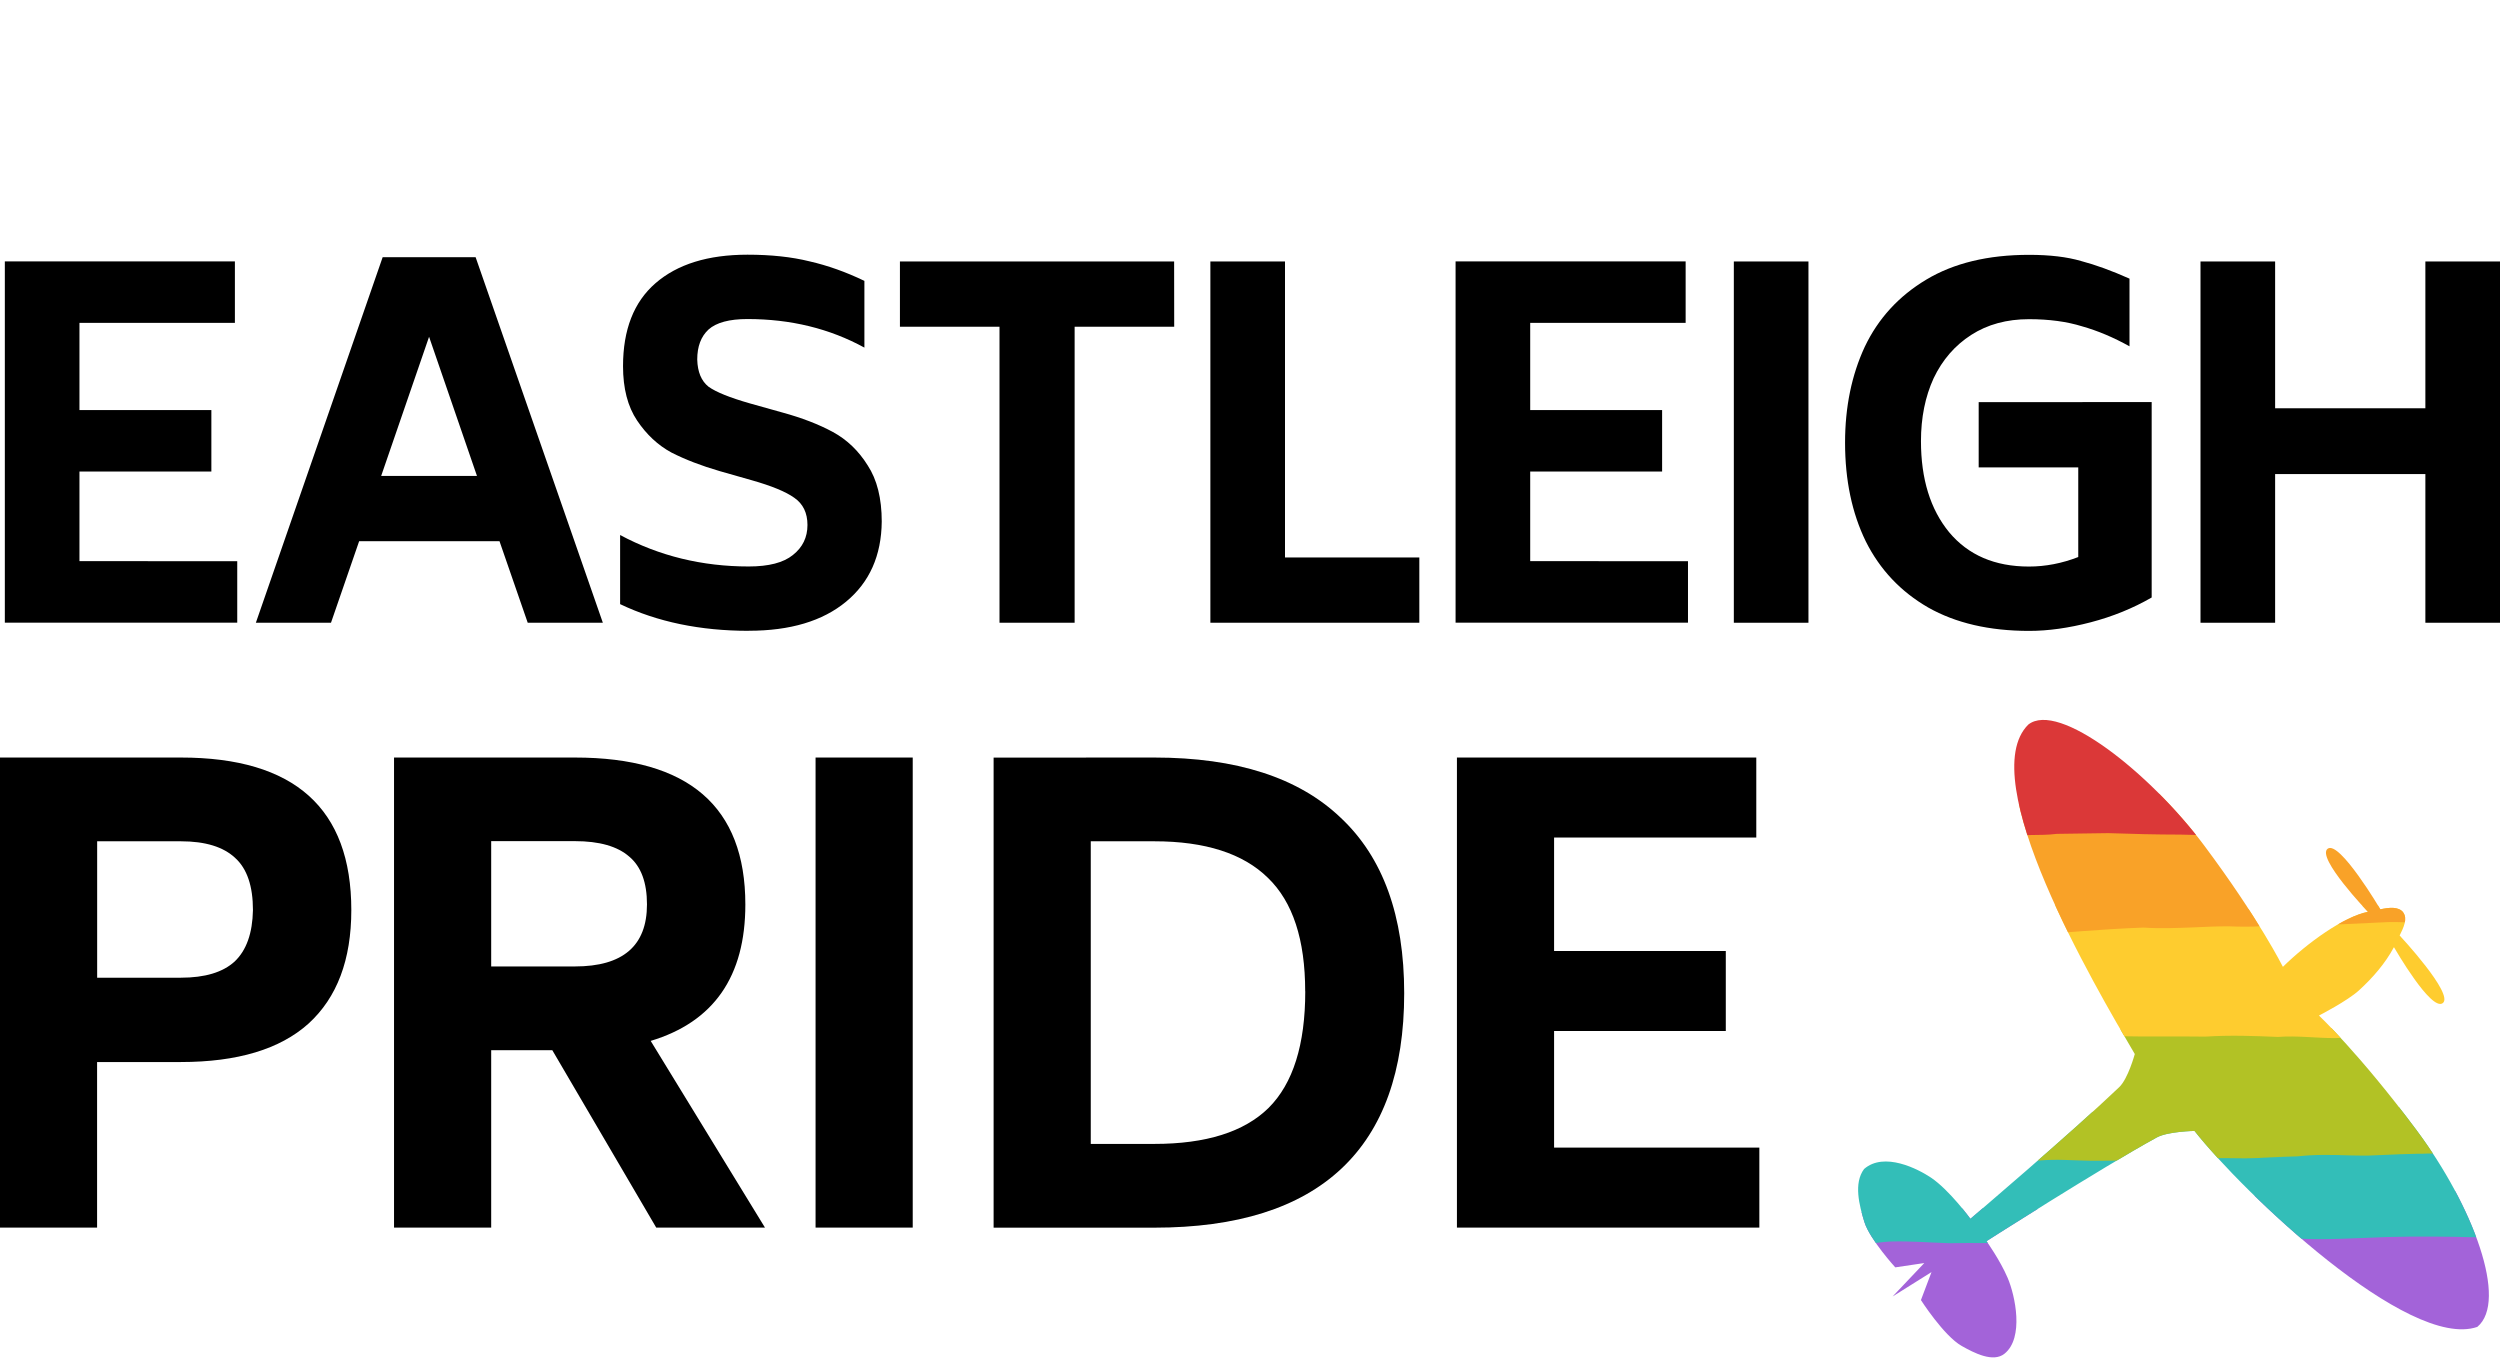 <?xml version="1.0" encoding="UTF-8" standalone="no"?>
<!-- Created with Inkscape (http://www.inkscape.org/) -->

<svg
   width="132.944"
   height="72.476"
   viewBox="0 0 35.175 19.176"
   version="1.1"
   id="svg6783"
   inkscape:version="1.1.2 (0a00cf5339, 2022-02-04)"
   sodipodi:docname="ep_logo.svg"
   xmlns:inkscape="http://www.inkscape.org/namespaces/inkscape"
   xmlns:sodipodi="http://sodipodi.sourceforge.net/DTD/sodipodi-0.dtd"
   xmlns="http://www.w3.org/2000/svg"
   xmlns:svg="http://www.w3.org/2000/svg"
   xmlns:rdf="http://www.w3.org/1999/02/22-rdf-syntax-ns#"
   xmlns:cc="http://creativecommons.org/ns#"
   xmlns:dc="http://purl.org/dc/elements/1.1/">
  <title
     id="title7384">Eastleigh Pride 2021 Colour Logo</title>
  <defs
     id="defs6777">
    <clipPath
       clipPathUnits="userSpaceOnUse"
       id="clipPath6581">
      <path
         inkscape:connector-curvature="0"
         style="fill:none;stroke:#000000;stroke-width:0.022px;stroke-linecap:butt;stroke-linejoin:miter;stroke-opacity:1"
         d="m 142.455,248.661 c -0.029,-0.059 -0.086,-0.047 -0.137,-0.03 0,0 -0.244,-0.659 -0.314,-0.576 -0.07,0.083 0.24,0.6 0.24,0.6 -0.143,0.045 -0.36,0.293 -0.507,0.523 0,0 -0.143,-0.457 -0.469,-1.153 -0.326,-0.696 -0.869,-1.377 -1.049,-1.15 -0.326,0.516 0.39,2.47 0.635,3.132 0,0 -0.04,0.235 -0.093,0.315 -0.288,0.439 -0.887,1.251 -0.887,1.251 0,0 -0.125,-0.273 -0.235,-0.391 -0.077,-0.082 -0.279,-0.249 -0.399,-0.082 -0.063,0.135 -0.029,0.344 0.002,0.505 0.033,0.166 0.184,0.43 0.184,0.43 l 0.173,-0.041 -0.189,0.318 0.232,-0.232 -0.063,0.266 c 0,0 0.137,0.341 0.243,0.436 0.075,0.068 0.188,0.16 0.255,0.074 0.118,-0.15 0.064,-0.554 0.019,-0.721 -0.045,-0.168 -0.126,-0.349 -0.126,-0.349 0,0 0.679,-0.692 1.015,-0.986 0.067,-0.058 0.225,-0.062 0.225,-0.062 0.285,0.578 1.275,2.089 1.686,1.863 0.185,-0.245 -0.024,-1.147 -0.363,-1.872 -0.339,-0.725 -0.581,-1.088 -0.581,-1.088 0,0 0.17,-0.139 0.239,-0.24 0.081,-0.118 0.156,-0.255 0.208,-0.41 0.006,0.016 0.222,0.614 0.291,0.532 0.07,-0.083 -0.255,-0.64 -0.257,-0.643 0.023,-0.074 0.049,-0.16 0.021,-0.219 z"
         id="path6583" />
    </clipPath>
  </defs>
  <sodipodi:namedview
     id="base"
     pagecolor="#ffffff"
     bordercolor="#666666"
     borderopacity="1.0"
     inkscape:pageopacity="0.0"
     inkscape:pageshadow="2"
     inkscape:zoom="2.8284271"
     inkscape:cx="83.4386"
     inkscape:cy="102.00015"
     inkscape:document-units="mm"
     inkscape:current-layer="layer1"
     showgrid="false"
     fit-margin-top="0"
     fit-margin-left="0"
     fit-margin-right="0"
     fit-margin-bottom="0"
     inkscape:window-width="2490"
     inkscape:window-height="1376"
     inkscape:window-x="70"
     inkscape:window-y="27"
     inkscape:window-maximized="1"
     inkscape:pagecheckerboard="1"
     showguides="true"
     inkscape:guide-bbox="true"
     units="px"
     height="65.476px">
    <sodipodi:guide
       position="32.44,1.874"
       orientation="0,-1"
       id="guide849" />
    <sodipodi:guide
       position="32.373,-0.03"
       orientation="0,-1"
       id="guide851" />
  </sodipodi:namedview>
  <g
     inkscape:label="Layer 1"
     inkscape:groupmode="layer"
     id="layer1"
     transform="translate(-54.228,-91.961)">
    <g
       id="g874"
       transform="matrix(1,0,0,1.015,0,-1.453)">
      <path
         inkscape:connector-curvature="0"
         id="path6513"
         style="font-style:normal;font-variant:normal;font-weight:800;font-stretch:normal;font-size:6.606px;line-height:1;font-family:Biryani;-inkscape-font-specification:'Biryani Ultra-Bold';letter-spacing:-0.33px;word-spacing:0px;fill:#000000;fill-opacity:1;stroke:none;stroke-width:0.165"
         d="m 57.566,99.813 v 0.852 h -3.27 v -5.008 h 3.237 v 0.852 h -2.187 v 1.209 h 1.856 v 0.852 h -1.856 v 1.242 z" />
      <path
         inkscape:connector-curvature="0"
         id="path6515"
         style="font-style:normal;font-variant:normal;font-weight:800;font-stretch:normal;font-size:6.606px;line-height:1;font-family:Biryani;-inkscape-font-specification:'Biryani Ultra-Bold';letter-spacing:-0.33px;word-spacing:0px;fill:#000000;fill-opacity:1;stroke:none;stroke-width:0.165"
         d="m 61.256,99.536 h -1.975 l -0.396,1.13 h -1.057 l 1.784,-5.067 h 1.308 l 1.79,5.067 h -1.057 z m -0.317,-0.905 -0.674,-1.929 -0.674,1.929 z" />
      <path
         inkscape:connector-curvature="0"
         id="path6517"
         style="font-style:normal;font-variant:normal;font-weight:800;font-stretch:normal;font-size:6.606px;line-height:1;font-family:Biryani;-inkscape-font-specification:'Biryani Ultra-Bold';letter-spacing:-0.33px;word-spacing:0px;fill:#000000;fill-opacity:1;stroke:none;stroke-width:0.165"
         d="m 64.763,100.778 q -1.024,0 -1.81,-0.37 v -0.958 q 0.826,0.436 1.81,0.436 0.423,0 0.621,-0.159 0.205,-0.159 0.205,-0.416 0,-0.251 -0.185,-0.377 -0.178,-0.126 -0.601,-0.244 l -0.449,-0.126 q -0.39,-0.112 -0.68,-0.258 -0.284,-0.152 -0.482,-0.443 -0.198,-0.291 -0.198,-0.753 0,-0.76 0.456,-1.15 0.462,-0.396 1.295,-0.396 0.495,0 0.872,0.092 0.383,0.086 0.773,0.271 v 0.925 q -0.733,-0.396 -1.645,-0.396 -0.383,0 -0.548,0.145 -0.159,0.145 -0.159,0.416 0.007,0.258 0.159,0.377 0.159,0.112 0.581,0.231 l 0.456,0.126 q 0.416,0.112 0.713,0.271 0.297,0.159 0.489,0.462 0.198,0.297 0.198,0.78 -0.007,0.707 -0.502,1.11 -0.495,0.403 -1.368,0.403 z" />
      <path
         inkscape:connector-curvature="0"
         id="path6519"
         style="font-style:normal;font-variant:normal;font-weight:800;font-stretch:normal;font-size:6.606px;line-height:1;font-family:Biryani;-inkscape-font-specification:'Biryani Ultra-Bold';letter-spacing:-0.33px;word-spacing:0px;fill:#000000;fill-opacity:1;stroke:none;stroke-width:0.165"
         d="m 70.749,96.563 h -1.401 v 4.103 h -1.057 v -4.103 h -1.401 v -0.905 h 3.858 z" />
      <path
         inkscape:connector-curvature="0"
         id="path6521"
         style="font-style:normal;font-variant:normal;font-weight:800;font-stretch:normal;font-size:6.606px;line-height:1;font-family:Biryani;-inkscape-font-specification:'Biryani Ultra-Bold';letter-spacing:-0.33px;word-spacing:0px;fill:#000000;fill-opacity:1;stroke:none;stroke-width:0.165"
         d="m 74.198,99.761 v 0.905 H 71.258 v -5.008 h 1.05 v 4.103 z" />
      <path
         inkscape:connector-curvature="0"
         id="path6523"
         style="font-style:normal;font-variant:normal;font-weight:800;font-stretch:normal;font-size:6.606px;line-height:1;font-family:Biryani;-inkscape-font-specification:'Biryani Ultra-Bold';letter-spacing:-0.33px;word-spacing:0px;fill:#000000;fill-opacity:1;stroke:none;stroke-width:0.165"
         d="m 77.978,99.813 v 0.852 h -3.27 v -5.008 h 3.237 v 0.852 h -2.187 v 1.209 h 1.856 v 0.852 h -1.856 v 1.242 z" />
      <path
         inkscape:connector-curvature="0"
         id="path6525"
         style="font-style:normal;font-variant:normal;font-weight:800;font-stretch:normal;font-size:6.606px;line-height:1;font-family:Biryani;-inkscape-font-specification:'Biryani Ultra-Bold';letter-spacing:-0.33px;word-spacing:0px;fill:#000000;fill-opacity:1;stroke:none;stroke-width:0.165"
         d="m 78.623,95.658 h 1.05 v 5.008 h -1.05 z" />
      <path
         inkscape:connector-curvature="0"
         id="path6527"
         style="font-style:normal;font-variant:normal;font-weight:800;font-stretch:normal;font-size:6.606px;line-height:1;font-family:Biryani;-inkscape-font-specification:'Biryani Ultra-Bold';letter-spacing:-0.33px;word-spacing:0px;fill:#000000;fill-opacity:1;stroke:none;stroke-width:0.165"
         d="m 84.502,97.607 v 2.709 q -0.396,0.225 -0.859,0.344 -0.462,0.119 -0.865,0.119 -0.839,0 -1.42,-0.324 -0.581,-0.33 -0.879,-0.918 -0.291,-0.588 -0.291,-1.368 0,-0.74 0.277,-1.328 0.284,-0.588 0.865,-0.931 0.581,-0.344 1.447,-0.344 0.436,0 0.733,0.086 0.304,0.079 0.68,0.244 v 0.938 q -0.337,-0.185 -0.667,-0.277 -0.324,-0.099 -0.747,-0.099 -0.469,0 -0.813,0.218 -0.344,0.218 -0.529,0.601 -0.178,0.383 -0.178,0.872 0,0.786 0.396,1.262 0.403,0.476 1.123,0.476 0.35,0 0.694,-0.132 v -1.242 h -1.401 v -0.905 z" />
      <path
         inkscape:connector-curvature="0"
         id="path6529"
         style="font-style:normal;font-variant:normal;font-weight:800;font-stretch:normal;font-size:6.606px;line-height:1;font-family:Biryani;-inkscape-font-specification:'Biryani Ultra-Bold';letter-spacing:-0.33px;word-spacing:0px;fill:#000000;fill-opacity:1;stroke:none;stroke-width:0.165"
         d="m 89.403,95.658 v 5.008 h -1.05 v -2.061 h -2.114 v 2.061 h -1.05 v -5.008 h 1.05 v 2.035 h 2.114 v -2.035 z" />
    </g>
    <g
       id="text6409"
       style="font-style:normal;font-variant:normal;font-weight:800;font-stretch:normal;font-size:8.596px;line-height:1;font-family:Biryani;-inkscape-font-specification:'Biryani Ultra-Bold';letter-spacing:-0.366px;word-spacing:0px;fill:#000000;fill-opacity:1;stroke:none;stroke-width:0.183"
       aria-label="PRIDE"
       transform="matrix(1,0,0,1.015,43.136,-178.569)">
      <path
         inkscape:connector-curvature="0"
         id="path6502"
         style="font-style:normal;font-variant:normal;font-weight:800;font-stretch:normal;font-size:8.596px;line-height:1;font-family:Biryani;-inkscape-font-specification:'Biryani Ultra-Bold';letter-spacing:-0.366px;stroke-width:0.183"
         d="m 13.637,277.033 q 2.398,0 2.398,2.115 0,1.032 -0.602,1.573 -0.602,0.533 -1.797,0.533 h -1.178 v 2.295 h -1.367 v -6.516 z m 1.014,2.115 q 0,-0.499 -0.249,-0.722 -0.249,-0.232 -0.765,-0.232 h -1.178 v 1.891 h 1.178 q 0.507,0 0.756,-0.224 0.249,-0.232 0.258,-0.714 z" />
      <path
         inkscape:connector-curvature="0"
         id="path6504"
         style="font-style:normal;font-variant:normal;font-weight:800;font-stretch:normal;font-size:8.596px;line-height:1;font-family:Biryani;-inkscape-font-specification:'Biryani Ultra-Bold';letter-spacing:-0.366px;stroke-width:0.183"
         d="m 18.863,281.09 h -0.86 v 2.459 h -1.367 v -6.516 h 2.545 q 2.398,0 2.398,2.037 0,1.496 -1.332,1.891 l 1.608,2.588 h -1.53 z m -0.86,-1.161 h 1.178 q 1.014,0 1.014,-0.86 0,-0.456 -0.249,-0.662 -0.249,-0.215 -0.765,-0.215 h -1.178 z" />
      <path
         inkscape:connector-curvature="0"
         id="path6506"
         style="font-style:normal;font-variant:normal;font-weight:800;font-stretch:normal;font-size:8.596px;line-height:1;font-family:Biryani;-inkscape-font-specification:'Biryani Ultra-Bold';letter-spacing:-0.366px;stroke-width:0.183"
         d="m 22.567,277.033 h 1.367 v 6.516 h -1.367 z" />
      <path
         inkscape:connector-curvature="0"
         id="path6508"
         style="font-style:normal;font-variant:normal;font-weight:800;font-stretch:normal;font-size:8.596px;line-height:1;font-family:Biryani;-inkscape-font-specification:'Biryani Ultra-Bold';letter-spacing:-0.366px;stroke-width:0.183"
         d="m 27.333,277.033 q 1.736,0 2.622,0.834 0.894,0.825 0.894,2.433 0,1.616 -0.885,2.433 -0.885,0.817 -2.631,0.817 h -2.261 v -6.516 z m 2.123,3.241 q 0,-1.075 -0.524,-1.573 -0.524,-0.507 -1.599,-0.507 h -0.894 v 4.195 h 0.894 q 1.092,0 1.608,-0.499 0.516,-0.507 0.516,-1.616 z" />
      <path
         inkscape:connector-curvature="0"
         id="path6510"
         style="font-style:normal;font-variant:normal;font-weight:800;font-stretch:normal;font-size:8.596px;line-height:1;font-family:Biryani;-inkscape-font-specification:'Biryani Ultra-Bold';letter-spacing:-0.366px;stroke-width:0.183"
         d="m 35.846,282.44 v 1.109 h -4.255 v -6.516 h 4.212 v 1.109 h -2.845 v 1.573 h 2.416 v 1.109 h -2.416 v 1.616 z" />
    </g>
    <g
       id="g6423"
       transform="matrix(2.36,0,0,1.48,-248.151,-263.219)"
       clip-path="url(#clipPath6581)">
      <path
         inkscape:connector-curvature="0"
         d="m 137.35,251.775 c 0.154,-0.082 0.32,-0.037 0.488,-0.039 0.132,-0.017 0.26,-0.051 0.389,-0.076 0.065,-0.012 0.13,-0.022 0.196,-0.034 0.546,-0.099 -0.169,0.026 0.4,-0.073 0.426,-0.058 0.856,-0.085 1.284,-0.077 0.164,0.002 0.328,0.01 0.493,-0.003 0.069,-0.005 0.143,-0.016 0.211,-0.025 0.223,-0.041 0.446,-0.083 0.674,-0.095 0.053,-0.002 0.106,-0.002 0.159,-0.003 0.22,-0.004 0.436,0.021 0.656,0.008 0.181,-0.025 0.361,-0.043 0.543,-0.051 0.055,-0.002 0.11,-0.007 0.164,-0.007 0.061,-4e-4 0.121,0.004 0.181,0.005 0.191,0.011 0.382,0.026 0.568,0.059 0.057,0.01 0.138,0.03 0.197,0.044 0.021,0.001 0.043,5.1e-4 0.064,0.003 0.015,0.002 0.028,0.007 0.043,0.009 0.064,0.007 0.136,0.003 0.195,0.023 -0.024,0.011 -0.034,0.012 0.023,0.009 0.158,-0.007 0.034,-0.014 0.236,-0.009 0.028,5e-4 0.056,0.005 0.084,0.007 0.004,1.1e-4 -0.007,-2.2e-4 -0.01,7e-5 -0.011,4.6e-4 -0.022,0.001 -0.034,0.002 0.111,-0.007 0.166,1.152 0.055,1.16 v 0 c -0.035,0.002 -0.071,0.002 -0.106,0.004 -0.217,-0.01 -0.091,-0.002 -0.07,-0.004 4.6e-4,-4e-5 0.156,-0.019 0.032,0.006 -0.04,0.008 -0.08,0.014 -0.12,0.021 -0.099,0.015 -0.195,0.023 -0.295,0.024 -0.027,1.2e-4 -0.054,-0.003 -0.081,-0.003 -0.186,-0.002 -0.053,0.009 -0.231,-0.011 -0.197,-5.1e-4 -0.394,0.005 -0.591,0.002 -0.259,-0.002 -0.518,-0.005 -0.775,-0.018 -0.216,0.005 -0.431,0.01 -0.647,0.023 -0.062,0.005 -0.124,0.007 -0.186,0.013 -0.044,0.004 -0.087,0.011 -0.131,0.014 -0.036,0.002 -0.071,-1.9e-4 -0.107,0.002 -0.045,0.003 -0.09,0.009 -0.135,0.013 -0.035,0.002 -0.069,0.004 -0.104,0.005 -0.248,0.032 -0.492,0.083 -0.732,0.144 -0.199,0.045 -0.4,0.084 -0.605,0.109 -0.23,0.028 -0.462,0.036 -0.693,0.052 -0.081,0.002 -0.161,0.006 -0.242,0.006 -0.174,5.1e-4 -0.344,-0.018 -0.517,-0.019 -0.046,-3.8e-4 -0.092,0.002 -0.138,0.004 -0.042,0.002 -0.084,0.003 -0.127,0.005 -0.199,0.024 -0.407,0.058 -0.606,0.033 -0.12,-0.015 -0.174,-0.038 -0.279,-0.073 -0.112,-0.007 0.113,-1.194 0.225,-1.186 z"
         id="path6411"
         style="fill:#a363d9;fill-opacity:1;stroke:none;stroke-width:0.518;stroke-linecap:butt;stroke-linejoin:bevel;stroke-miterlimit:4;stroke-dasharray:none;stroke-dashoffset:0;stroke-opacity:1" />
      <path
         sodipodi:nodetypes="cccccccccccccccccccccccccccccccccccccccccccccccccccccccccccccccccccccccccccccccccccccccc"
         inkscape:connector-curvature="0"
         d="m 137.32,250.695 c 0.011,-0.01 0.017,-0.024 0.032,-0.03 0.031,-0.011 0.066,-0.012 0.099,-0.018 0.027,-0.005 0.053,-0.013 0.081,-0.016 0.107,-0.013 0.213,-0.007 0.318,0.004 0.131,0.015 0.05,0.009 0.209,0.01 0.088,2.9e-4 0.117,0.004 0.2,-0.003 0.057,-0.004 0.113,-0.011 0.169,-0.015 0.175,-0.02 0.35,-0.027 0.526,-0.029 0.123,-0.002 0.247,-0.019 0.37,-0.023 0.042,-0.002 0.158,0.006 0.19,0.008 0.082,0.013 0.167,0.006 0.248,0.023 0.003,0.001 -0.017,0.002 -0.013,0.002 0.069,-0.005 0.031,-0.004 0.082,-0.004 -0.011,-0.002 -0.019,-0.002 0.015,-0.012 0.01,-0.003 0.022,-0.004 0.032,-0.005 0.1,-0.018 0.196,-0.026 0.298,-0.033 0.069,-2.1e-4 0.139,-0.003 0.208,0.005 0.016,0.002 0.03,0.007 0.046,0.009 0.035,0.004 0.088,0.007 0.121,-0.004 0.02,-0.002 0.04,-0.004 0.059,-0.007 0.094,-0.016 0.185,-0.037 0.281,-0.044 0.079,-0.006 0.157,-0.006 0.236,-0.011 0.146,-0.012 0.287,0.013 0.43,0.023 0.237,0.017 -0.04,-0.009 0.103,0.005 0.165,-4.3e-4 0.329,-0.009 0.494,-0.013 0.168,-0.012 0.333,0.002 0.501,-0.004 0.108,-1.8e-4 0.216,0.011 0.322,0.024 0.07,0.009 0.037,-5e-4 0.078,0.014 0.042,0.011 0.107,-0.005 0.179,-0.02 0.028,-0.006 0.055,-0.015 0.084,-0.019 0.048,-0.006 0.097,-0.006 0.146,-0.01 0.295,-0.027 0.518,0.033 0.765,0.131 0.001,0.015 -0.112,0.009 -0.095,0.008 0.015,-0.001 0.03,-5.1e-4 0.045,-1.6e-4 0.004,3.9e-4 0.013,-0.002 0.013,0.002 -4.6e-4,0.004 -0.009,0.002 -0.014,0.004 -0.014,10e-4 -0.05,0.012 -0.042,0.004 0.011,-0.011 0.034,-0.009 0.051,-0.012 0.157,-0.031 0.254,-0.035 0.41,-0.028 0.041,0.005 0.154,0.013 0.201,0.032 0.007,0.002 -0.022,-0.003 -0.024,0.002 -0.002,0.005 0.014,0.004 0.021,0.005 0.11,0.004 -0.048,1.168 -0.158,1.164 v 0 c -0.024,-5.1e-4 -0.234,-0.01 -0.137,-0.006 -0.019,-0.009 0.058,0.026 -0.043,-0.002 -0.008,-0.002 0.007,-0.017 -0.001,-0.018 -0.05,-0.01 -0.112,0.036 -0.156,0.017 -0.067,0.007 -0.093,0.011 -0.156,0.011 -0.125,0.001 -0.25,-0.012 -0.374,-0.018 -0.015,0.002 -0.029,0.009 -0.045,0.011 -0.016,0.002 -0.115,0.002 -0.126,7e-5 -0.017,-0.002 -0.033,-0.009 -0.049,-0.013 -0.036,-0.004 -0.072,-0.008 -0.109,-0.011 -0.144,-0.026 0.018,0.002 -0.177,-0.026 -0.026,-0.004 -0.052,-0.008 -0.077,-0.013 -0.011,-0.002 -0.02,-0.008 -0.031,-0.008 -0.058,-0.001 -0.116,0.009 -0.174,0.007 -0.027,10e-4 -0.054,0.003 -0.082,0.004 -0.043,2.9e-4 -0.085,-0.002 -0.127,-0.004 -0.183,-0.005 -0.378,-0.004 -0.545,0.01 -0.097,0.006 -0.196,0.013 -0.293,0.012 -0.067,-5e-4 -0.133,-0.011 -0.201,-0.005 -0.256,0.02 -0.002,0.004 -0.227,0.01 -0.092,0.002 -0.185,0.013 -0.276,0.011 -0.023,-4.6e-4 -0.045,-0.004 -0.068,-0.006 -0.087,-0.002 -0.175,-0.001 -0.262,-0.005 -0.011,-5e-4 -0.159,-0.008 -0.17,-0.009 -0.025,-3.8e-4 -0.049,0.001 -0.074,0.002 -0.075,0.002 -0.157,-0.001 -0.232,0.005 -0.024,0.002 -0.048,0.007 -0.071,0.009 -0.049,0.005 -0.046,0.004 -0.08,0.002 -0.057,0.001 -0.113,0.005 -0.17,0.011 -0.038,0.004 -0.075,0.01 -0.113,0.012 -0.041,0.002 -0.081,-5e-4 -0.122,-3.9e-4 -0.041,3e-4 -0.082,0.002 -0.123,0.002 -0.151,-0.008 -0.212,-0.021 -0.351,-0.016 -0.043,0.004 -0.085,0.014 -0.127,0.022 -0.02,0.004 -0.039,0.008 -0.058,0.013 -0.249,0.064 -0.506,0.092 -0.764,0.077 -0.136,-0.006 -0.093,-0.002 -0.227,-0.014 -0.09,-0.008 -0.15,-0.016 -0.238,0.015 -0.041,0.008 -0.082,0.017 -0.123,0.023 -0.147,0.022 -0.302,0.025 -0.448,0.009 -0.079,-0.009 -0.185,-0.039 -0.257,-0.058 -0.112,-0.004 0.053,-1.182 0.165,-1.178 z"
         id="path6413"
         style="fill:#33beb8;fill-opacity:1;stroke:none;stroke-width:0.518;stroke-linecap:butt;stroke-linejoin:bevel;stroke-miterlimit:4;stroke-dasharray:none;stroke-dashoffset:0;stroke-opacity:1" />
      <path
         sodipodi:nodetypes="ccccccccccccccccccccccccccccccccccccccccccccccccccccccccccccccccccccccccccccccccccccccccccccccccccc"
         inkscape:connector-curvature="0"
         d="m 137.233,249.654 c 0.034,-0.008 0.068,-0.019 0.103,-0.025 0.086,-0.016 0.123,-0.011 0.213,-0.01 0.13,0.002 0.257,0.011 0.386,0.018 0.103,0.002 0.205,0.016 0.305,0.03 0.029,0.004 0.057,0.01 0.086,0.013 0.073,0.007 0.115,0.005 0.186,0.003 0.234,-0.002 0.466,0.013 0.699,0.007 0.083,0.005 0.167,2.1e-4 0.25,0.005 0.081,0.005 0.159,0.017 0.238,0.025 0.194,0.022 0.061,0.002 0.243,0.032 0.07,0.008 0.136,0.029 0.207,0.034 0.05,0.004 0.103,0.001 0.153,-0.001 0.151,-0.011 0.302,-0.004 0.454,-0.013 0.029,-5.1e-4 0.058,-0.002 0.086,-0.002 0.047,0.002 0.093,0.008 0.139,0.011 0.086,0.004 0.171,0.004 0.255,0.017 0.227,0.015 -0.198,-0.008 0.145,0.002 0.062,0.002 0.046,0.012 0.084,0.002 1.4e-4,-0.003 -0.002,-0.006 4.7e-4,-0.009 0.004,-0.004 0.009,-0.007 0.015,-0.008 0.038,-0.009 0.077,-0.017 0.116,-0.022 0.1,-0.014 0.201,-0.01 0.3,-0.005 0.034,10e-4 0.163,0.005 0.195,0.008 0.058,0.005 0.091,0.015 0.153,0.005 0.003,-0.007 -0.015,0.002 -0.011,0.002 0.071,-0.009 0.144,-0.024 0.215,-0.031 0.058,-0.005 0.116,-0.005 0.174,-0.008 0.079,0.002 0.158,-0.009 0.236,-0.02 0.063,-0.007 0.202,-0.04 0.264,-0.023 4.7e-4,5e-4 0.002,0.002 0.002,0.002 0.335,-0.037 0.184,-0.041 0.43,-0.025 0.025,0.002 0.049,0.004 0.073,0.005 0.003,2.7e-4 0.011,1.5e-4 0.008,-1.7e-4 -0.026,-0.005 -0.053,-0.009 -0.079,-0.013 0.037,-0.012 -0.088,0.005 -0.068,-0.004 0.036,-0.015 0.082,-0.007 0.119,-0.01 0.035,-0.002 0.069,-0.007 0.103,-0.01 0.122,-0.024 0.248,-0.033 0.371,-0.025 0.112,0.007 0.023,0.013 0.134,0.011 -0.024,0.007 0.056,-0.003 0.052,0.01 -0.002,0.005 -0.021,0.005 -0.018,0.009 0.005,0.007 0.05,-0.006 0.019,0.01 0.093,-0.012 0.132,-0.018 0.234,-0.025 0.031,-0.002 0.063,-0.006 0.092,-4.4e-4 0.003,5e-4 -0.006,0.002 -0.01,0.002 -0.011,0.002 -0.021,0.002 -0.032,0.004 0.11,-0.014 0.287,1.129 0.178,1.143 v 0 c -0.033,0.004 -0.065,0.008 -0.098,0.011 -0.03,0.002 -0.245,0.017 -0.054,-0.015 0.011,-0.002 0.022,-0.003 0.033,-0.005 -0.163,0.04 -0.334,0.073 -0.504,0.068 -0.13,-0.018 -0.002,-0.002 -0.178,-0.013 -0.018,-0.001 -0.037,-0.002 -0.054,-0.006 -0.005,-0.002 -0.015,-0.009 -0.01,-0.011 0.031,-0.012 0.068,-0.014 0.099,-0.025 0.009,-0.004 -0.02,3.3e-4 -0.03,4.5e-4 0.01,-1.1e-4 0.037,-0.005 0.029,-0.001 -0.013,0.007 -0.109,0.032 -0.123,0.035 -0.116,0.025 -0.237,0.033 -0.355,0.033 -0.011,-0.001 -0.196,-0.012 -0.245,-0.032 -0.004,-0.002 0.002,-0.009 0.007,-0.01 0.033,-0.003 0.066,0.003 0.099,-3.6e-4 0.2,-0.022 0.313,-0.064 0.185,-0.02 -0.089,0.031 -0.179,0.061 -0.272,0.086 -0.089,0.022 -0.116,0.03 -0.207,0.046 -0.107,0.018 -0.085,0.012 -0.187,0.022 -0.173,0.018 -0.048,0.009 -0.202,0.017 -0.019,-5.1e-4 -0.038,-0.002 -0.058,-0.002 -0.019,-9e-5 -0.037,0.004 -0.056,0.002 -0.584,0.027 0.204,-0.013 -0.306,0.018 -0.036,-5.1e-4 -0.073,6e-5 -0.109,-0.002 -0.11,-0.006 -0.211,-0.009 -0.309,0.009 -0.626,0.029 0.293,-0.004 -0.313,0.019 -0.067,-0.002 -0.133,-0.002 -0.196,-0.002 -0.014,-3e-4 -0.028,0.001 -0.042,-0.002 -0.003,-5.1e-4 0.002,-0.006 -4.6e-4,-0.007 -0.051,-0.004 -0.103,-5.1e-4 -0.153,-0.005 -0.013,0.001 -0.027,5.1e-4 -0.041,0.002 -0.084,0.009 -0.165,0.039 -0.251,0.033 -0.059,0.002 -0.176,0.005 -0.233,0.004 -0.104,-0.002 -0.208,-0.018 -0.313,-0.002 -0.172,-0.007 -0.343,-0.019 -0.516,-0.022 -0.04,0.002 -0.08,0.003 -0.12,0.005 -0.064,0.004 -0.154,0.013 -0.218,0.015 -0.094,0.002 -0.187,-0.006 -0.281,-0.002 -0.138,-0.01 -0.277,-0.017 -0.414,-0.033 -0.072,-0.008 -0.165,-0.017 -0.236,-0.034 -0.013,-0.003 -0.023,-0.01 -0.035,-0.015 -0.022,-0.002 -0.123,-0.009 -0.156,-0.006 -0.029,0.002 -0.058,0.008 -0.087,0.011 -0.126,0.013 -0.253,0.022 -0.378,0.017 -0.089,-0.003 -0.178,-0.002 -0.267,-0.007 -0.045,-0.002 -0.09,-0.007 -0.135,-0.011 -0.095,-0.008 -0.198,-0.013 -0.287,-0.04 -0.034,-0.01 -0.062,-0.029 -0.093,-0.044 -0.113,-0.005 0.054,-1.201 0.168,-1.197 z"
         id="path6415"
         style="fill:#b2c225;fill-opacity:1;stroke:none;stroke-width:0.518;stroke-linecap:butt;stroke-linejoin:bevel;stroke-miterlimit:4;stroke-dasharray:none;stroke-dashoffset:0;stroke-opacity:1" />
      <path
         inkscape:connector-curvature="0"
         d="m 137.062,248.646 c 0.086,-0.013 0.158,-0.058 0.242,-0.076 0.046,-0.01 0.095,-0.015 0.142,-0.02 0.132,-0.013 0.227,-0.009 0.352,0.014 0.212,0.038 -0.069,-0.011 0.163,0.024 0.008,0.002 0.014,0.006 0.022,0.006 0.043,0.001 0.068,-0.012 0.11,-0.021 0.042,-0.009 0.085,-0.016 0.127,-0.024 0.222,-0.035 0.448,-0.038 0.666,-0.003 0.047,-0.025 0.058,0.018 0.089,0.022 0.033,0.003 0.162,-0.004 0.195,-0.004 0.105,-0.002 0.08,-0.002 0.165,0.006 0.056,0.009 0.113,0.011 0.169,0.02 0.011,0.002 0.021,0.006 0.031,0.009 0.02,0.005 0.042,0.005 0.061,0.011 0.009,0.003 -0.019,1.5e-4 -0.029,3.1e-4 -0.025,5e-5 -0.049,-1.2e-4 -0.074,-1.8e-4 10e-4,-0.003 3.6e-4,-0.007 0.003,-0.01 0.005,-0.004 0.013,-0.005 0.02,-0.006 0.026,-0.005 0.052,-0.01 0.079,-0.015 0.135,-0.024 0.194,-0.024 0.342,-0.029 0.168,-0.008 0.329,0.023 0.492,0.042 0.133,0.005 0.268,0.002 0.402,-2.4e-4 0.158,0.005 0.316,0.01 0.474,0.012 0.034,0.003 0.068,0.005 0.101,0.009 0.077,0.009 0.018,0.01 0.103,0.015 0.057,0.003 0.117,-0.007 0.174,-0.014 0.124,-0.01 0.249,-0.021 0.374,-0.022 0.063,-2.3e-4 0.125,0.003 0.188,0.004 0.09,-0.002 0.181,0.005 0.271,4.2e-4 0.052,-0.002 0.104,-0.007 0.156,-0.01 0.033,-0.002 0.067,-0.006 0.1,-0.006 0.025,-5e-4 0.05,0.002 0.075,0.003 0.098,0.003 0.195,0.005 0.293,0.008 0.013,0.002 0.026,0.004 0.039,0.006 -0.004,0.002 -0.017,0.005 -0.012,0.004 0.225,-0.016 0.014,3.2e-4 0.125,-0.02 0.015,-0.003 0.161,-0.021 0.169,-0.022 0.13,-0.001 0.259,-0.018 0.389,-0.015 0.027,5e-4 0.053,0.005 0.079,0.007 0.075,-0.025 0.012,0.012 0.022,0.014 0.009,0.002 0.018,-0.004 0.027,-0.005 0.031,-0.003 0.061,-0.005 0.092,-0.007 0.028,-0.002 0.162,0.001 0.165,0.001 0.077,0.011 0.094,0.006 -4.7e-4,0.012 -0.025,0.002 -0.127,0.016 0.003,-0.003 0.013,-0.002 0.025,-0.004 0.037,-0.005 0.084,-0.011 0.167,-0.015 0.251,-0.015 0.109,-0.002 0.079,1.139 -0.029,1.142 v 0 c 0.015,-4.2e-4 0.03,-5e-4 0.045,-0.002 0.027,-0.002 0.054,-0.011 0.08,-0.009 0.007,5.1e-4 -0.099,0.019 -0.099,0.019 -0.12,0.018 -0.241,0.031 -0.363,0.032 0.01,-5.1e-4 0.02,-0.005 0.029,-0.002 0.008,0.002 -0.018,0.002 -0.028,0.002 -10e-4,-4e-5 0.003,-0.003 0.002,-0.003 -0.078,0.002 -0.152,0.024 -0.229,0.029 -0.131,0.023 -0.267,0.028 -0.399,0.04 -0.059,-0.005 -0.077,-0.007 -0.136,-0.009 -0.031,-0.001 -0.062,7e-5 -0.092,-0.003 -0.006,-5.1e-4 -0.008,-0.008 -0.014,-0.007 -0.011,2.6e-4 -0.136,0.014 -0.165,0.017 -0.05,0.002 -0.102,-0.002 -0.151,0.003 -0.035,0.004 -0.07,0.012 -0.105,0.015 -0.019,0.002 -0.039,10e-4 -0.059,0.002 -0.194,0.02 -0.389,0.039 -0.584,0.042 -0.106,-0.002 -0.046,-0.002 -0.181,0.004 -0.114,5e-4 -0.225,-0.025 -0.34,-0.011 -0.144,-0.01 -0.286,-0.018 -0.432,-0.003 -0.172,-0.004 -0.344,0.002 -0.516,-0.004 -0.073,-0.013 -0.138,-0.01 -0.213,-0.011 -0.094,-0.001 -0.113,-0.002 -0.212,-0.007 -0.035,-0.002 -0.071,-0.005 -0.106,-0.007 -0.039,-0.004 -0.077,-0.009 -0.116,-0.013 -0.008,-0.003 -0.014,-0.007 -0.022,-0.008 -0.052,-0.009 -0.136,-0.005 -0.184,-0.018 -0.008,-0.002 -0.013,-0.009 -0.019,-0.014 0.019,-0.003 0.04,-0.003 0.059,-0.009 0.01,-0.003 -0.021,-2.9e-4 -0.032,5.1e-4 -0.023,0.002 -0.045,0.006 -0.068,0.008 -0.08,0.007 -0.159,0.018 -0.239,0.016 -0.124,0.004 -0.249,0.005 -0.371,-0.006 -0.017,-10e-6 -0.034,0.002 -0.051,-2.8e-4 -0.027,-0.002 -0.011,-0.01 -0.038,-0.01 -0.037,-4.1e-4 -0.178,0.058 -0.212,0.043 -0.121,0.012 -0.238,0.024 -0.36,0.022 -0.041,-3.8e-4 -0.083,5e-4 -0.124,-0.004 -0.057,-0.006 -0.108,-0.028 -0.166,-0.032 -0.014,-0.006 -0.027,-0.015 -0.043,-0.018 -0.058,-0.013 -0.137,-0.005 -0.194,0.011 -0.038,0.011 -0.055,0.053 -0.108,0.041 -0.085,0.02 -0.162,0.042 -0.25,0.05 -0.066,0.006 -0.212,0.005 -0.276,-0.002 -0.05,-0.005 -0.101,-0.007 -0.147,-0.02 -0.02,-0.006 -0.029,-0.024 -0.043,-0.036 -0.112,0.013 -0.273,-1.155 -0.161,-1.168 z"
         id="path6417"
         style="fill:#fecc2f;fill-opacity:1;stroke:none;stroke-width:0.518;stroke-linecap:butt;stroke-linejoin:bevel;stroke-miterlimit:4;stroke-dasharray:none;stroke-dashoffset:0;stroke-opacity:1" />
      <path
         sodipodi:nodetypes="cccccccccccccccccccccccccccccccccccccccccccccccccccccccccccccccccccccccccccccccccccc"
         inkscape:connector-curvature="0"
         d="m 137.133,247.893 c 0.049,-0.009 0.165,-0.033 0.223,-0.037 0.129,-0.009 0.263,-0.002 0.386,0.021 0.096,0.018 0.191,0.015 0.29,-0.002 0.022,-0.004 0.042,-0.012 0.064,-0.018 0.032,-0.008 0.064,-0.014 0.096,-0.021 0.25,-0.045 0.504,-0.059 0.758,-0.067 0.131,0.002 0.262,-0.008 0.393,-0.014 0.197,-0.008 -0.008,0.005 0.11,-0.003 0.008,-5.1e-4 0.016,3.7e-4 0.023,-0.001 0.113,-0.023 0.219,-0.067 0.333,-0.088 0.042,-0.008 0.085,-0.012 0.127,-0.019 0.17,-0.02 0.332,-0.017 0.501,-0.044 0.131,-0.02 0.261,-0.048 0.394,-0.059 0.107,-0.008 0.231,-0.008 0.339,-0.006 0.103,0.009 0.207,-0.005 0.311,-0.007 0.03,-5.1e-4 0.06,0.002 0.091,0.002 0.146,-0.004 0.08,-0.003 0.198,-0.004 0.201,-0.013 0.402,-0.018 0.601,-0.01 0.093,0.007 0.188,0.002 0.28,0.012 0.02,0.002 0.038,0.008 0.058,0.011 0.028,0.004 0.079,0.005 0.105,0.006 0.092,-0.012 0.198,-0.011 0.289,-0.011 0.133,-3.5e-4 0.027,0.008 0.133,-0.003 0.109,-0.008 -0.026,-4.4e-4 0.061,0.001 0.224,0.004 -0.021,-0.008 0.217,3.2e-4 0.026,0.001 0.138,0.012 0.152,0.013 0.034,0.007 0.051,0.012 0.093,0.012 0.014,2.1e-4 0.028,-0.008 0.042,-0.008 0.182,-5.1e-4 0.068,0.005 0.202,-0.004 0.087,-0.011 0.174,-0.01 0.259,0.002 0.023,0.004 0.045,0.01 0.067,0.015 0.105,0.024 0.054,0.013 0.154,0.033 0.032,0.006 0.063,0.013 0.094,0.019 0.007,0.002 0.016,2.1e-4 0.023,0.002 0.004,0.002 -0.009,5.1e-4 -0.013,0.001 -0.014,0.001 -0.029,-0.001 -0.043,0.002 -0.007,0.002 0.015,0.002 0.022,0.002 0.039,0.003 0.077,0.005 0.116,0.008 l 0.056,0.009 c 0.108,0.007 -0.114,1.151 -0.222,1.144 v 0 c 0.002,5.1e-4 0.003,0.002 0.004,0.002 0.018,5.1e-4 0.055,-0.012 0.054,0.002 -10e-4,0.013 -0.036,0.002 -0.054,0.002 -0.11,0.002 -0.181,-6e-5 -0.284,-0.02 -0.005,-0.001 0.011,0.002 0.016,0.004 -0.046,0.005 -0.08,0.013 -0.129,0.014 -0.083,0.001 -0.163,-0.016 -0.242,-0.028 -0.02,-0.005 -0.043,-0.006 -0.061,-0.014 -0.004,-0.002 0.022,-0.005 0.016,-0.005 -0.031,-0.002 -0.063,0.002 -0.094,3.7e-4 -0.084,-0.004 -0.088,-0.013 -0.172,-0.004 -0.032,0.005 -0.064,0.004 -0.096,0.006 -0.097,0.007 -0.192,0.031 -0.291,0.02 -0.034,-0.004 -0.068,-0.007 -0.103,-0.01 -0.019,-0.002 -0.04,2.3e-4 -0.059,-0.005 -0.004,-0.002 0.011,-0.008 0.007,-0.009 -0.011,-0.002 -0.024,0.002 -0.036,0.003 -0.077,0.005 -0.127,0.006 -0.209,0.009 -0.031,2.5e-4 -0.123,0.001 -0.149,0.002 -0.025,0.001 -0.051,0.005 -0.076,0.006 -0.065,0.002 -0.129,-0.009 -0.195,-0.005 -0.181,0.013 -0.361,0.029 -0.542,0.036 -0.042,0.002 -0.083,0.004 -0.125,0.005 -0.029,-0.001 -0.057,-0.003 -0.086,-0.002 -0.068,0.007 -0.133,0.005 -0.196,0.001 -0.066,-3.7e-4 -0.142,0.005 -0.208,0.01 -0.1,0.006 -0.201,0.013 -0.3,0.002 -0.258,0.015 -0.483,0.051 -0.69,0.073 -0.064,0.009 -0.108,0.017 -0.175,0.022 -0.026,0.002 -0.052,0.001 -0.078,0.004 -0.096,0.009 -0.192,0.023 -0.285,0.043 -0.169,0.024 -0.337,0.049 -0.502,0.089 -0.265,0.051 -0.538,0.09 -0.809,0.078 -0.087,1e-5 -0.194,0.001 -0.281,-0.004 -0.02,-0.001 -0.039,-0.007 -0.059,-0.007 -0.101,-0.001 -0.198,0.027 -0.298,0.03 -0.043,0.004 -0.086,0.009 -0.128,0.011 -0.118,0.006 -0.241,-0.002 -0.355,-0.021 -0.039,-0.006 -0.08,-0.01 -0.114,-0.024 -0.016,-0.007 -0.018,-0.024 -0.028,-0.036 -0.112,0.003 -0.086,-1.172 0.025,-1.176 z"
         id="path6419"
         style="fill:#f9a228;fill-opacity:1;stroke:none;stroke-width:0.518;stroke-linecap:butt;stroke-linejoin:bevel;stroke-miterlimit:4;stroke-dasharray:none;stroke-dashoffset:0;stroke-opacity:1" />
      <path
         sodipodi:nodetypes="ccccccccccccccccccccccccccccccccccccccccccccccccccccccccccccccccccccccccccccccccccccccccccccc"
         style="fill:#db3838;fill-opacity:1;stroke:none;stroke-width:0.518;stroke-linecap:butt;stroke-linejoin:bevel;stroke-miterlimit:4;stroke-dasharray:none;stroke-dashoffset:0;stroke-opacity:1"
         id="path6421"
         d="m 137.284,246.839 c 0.011,-0.01 0.017,-0.024 0.032,-0.03 0.031,-0.011 0.066,-0.012 0.099,-0.018 0.027,-0.005 0.053,-0.013 0.081,-0.016 0.107,-0.013 0.213,-0.007 0.318,0.004 0.131,0.015 0.05,0.009 0.209,0.01 0.088,3e-4 0.117,0.004 0.2,-0.003 0.057,-0.004 0.113,-0.011 0.169,-0.015 0.175,-0.02 0.35,-0.027 0.526,-0.029 0.123,-0.002 0.247,-0.019 0.37,-0.023 0.042,-0.002 0.158,0.006 0.19,0.008 0.082,0.013 0.167,0.006 0.248,0.023 0.003,0.001 -0.017,0.002 -0.013,0.002 0.069,-0.005 0.031,-0.004 0.082,-0.004 -0.011,-0.002 -0.019,-0.002 0.015,-0.012 0.01,-0.003 0.022,-0.004 0.032,-0.005 0.1,-0.018 0.196,-0.026 0.298,-0.033 0.069,-2.2e-4 0.139,-0.003 0.208,0.005 0.016,0.002 0.03,0.007 0.046,0.009 0.035,0.004 0.088,0.007 0.121,-0.004 0.02,-0.002 0.04,-0.004 0.059,-0.007 0.094,-0.016 0.185,-0.037 0.281,-0.044 0.079,-0.006 0.157,-0.006 0.236,-0.011 0.146,-0.012 0.287,0.013 0.43,0.023 0.237,0.017 -0.04,-0.009 0.103,0.005 0.165,-4.3e-4 0.329,-0.009 0.494,-0.013 0.168,-0.012 0.333,0.002 0.501,-0.004 0.108,-1.7e-4 0.216,0.011 0.322,0.024 0.07,0.009 0.037,-5e-4 0.078,0.014 0.042,0.011 0.107,-0.005 0.179,-0.02 0.028,-0.006 0.055,-0.015 0.084,-0.019 0.048,-0.006 0.097,-0.006 0.146,-0.01 0.295,-0.027 0.518,0.033 0.765,0.131 10e-4,0.015 -0.112,0.009 -0.095,0.008 0.015,-0.001 0.03,-5.1e-4 0.045,-1.6e-4 0.004,3.9e-4 0.013,-0.002 0.013,0.002 -4.6e-4,0.004 -0.009,0.002 -0.014,0.004 -0.014,0.001 -0.05,0.012 -0.042,0.004 0.011,-0.011 0.034,-0.009 0.051,-0.012 0.157,-0.031 0.254,-0.035 0.41,-0.028 0.041,0.005 0.154,0.013 0.201,0.032 0.007,0.002 -0.022,-0.003 -0.024,0.002 -0.002,0.005 0.014,0.004 0.021,0.005 0.11,0.004 -0.048,1.168 -0.158,1.164 v 0 c -0.024,-5.1e-4 -0.234,-0.01 -0.137,-0.006 -0.019,-0.009 0.058,0.026 -0.043,-0.002 -0.008,-0.002 0.007,-0.017 -0.001,-0.018 -0.05,-0.01 -0.112,0.036 -0.156,0.017 -0.067,0.007 -0.093,0.011 -0.156,0.011 -0.125,0.001 -0.25,-0.012 -0.374,-0.018 -0.015,0.002 -0.029,0.009 -0.045,0.011 -0.016,0.002 -0.115,0.002 -0.126,8e-5 -0.017,-0.002 -0.033,-0.009 -0.049,-0.013 -0.036,-0.004 -0.072,-0.008 -0.109,-0.011 -0.144,-0.026 0.018,0.002 -0.177,-0.026 -0.026,-0.004 -0.052,-0.008 -0.077,-0.013 -0.011,-0.002 -0.02,-0.008 -0.031,-0.008 -0.058,-0.001 -0.116,0.009 -0.174,0.007 -0.027,0.001 -0.054,0.003 -0.082,0.004 -0.043,2.9e-4 -0.085,-0.002 -0.127,-0.004 -0.004,5e-5 -0.008,-0.002 -0.011,-0.002 -0.026,4.8e-4 -0.052,0.004 -0.078,0.004 -0.021,-4e-5 -0.041,-0.003 -0.062,-0.005 -0.033,-0.002 -0.088,-0.008 -0.124,-0.007 -0.09,0.001 -0.18,0.018 -0.27,0.02 -0.097,0.006 -0.196,0.013 -0.293,0.012 -0.067,-5.1e-4 -0.133,-0.011 -0.201,-0.005 -0.256,0.02 -0.002,0.004 -0.227,0.01 -0.125,0.009 -0.233,0.011 -0.345,0.005 -0.154,-3.2e-4 -0.277,-0.006 -0.431,-0.014 -0.102,0.002 -0.213,0.005 -0.306,0.007 -0.052,0.011 -0.116,0.01 -0.151,0.011 -0.057,0.001 -0.113,0.005 -0.17,0.011 -0.038,0.004 -0.075,0.01 -0.113,0.012 -0.041,0.002 -0.081,-5.1e-4 -0.122,-4e-4 -0.041,3e-4 -0.082,0.002 -0.123,0.002 -0.321,-0.019 0.095,0.01 -0.14,-0.017 -0.033,-0.004 -0.068,-0.004 -0.101,-0.006 -0.007,-2.2e-4 -0.025,4.9e-4 -0.02,-0.002 0.01,-0.005 0.045,-0.004 0.034,-0.005 -0.015,-10e-4 -0.031,0.002 -0.046,0.004 0.017,0.017 -0.069,0.009 -0.078,0.01 -0.043,0.004 -0.085,0.014 -0.127,0.022 -0.02,0.004 -0.039,0.008 -0.058,0.013 -0.249,0.064 -0.506,0.092 -0.764,0.077 -0.136,-0.006 -0.093,-0.002 -0.227,-0.014 -0.09,-0.008 -0.15,-0.016 -0.238,0.015 -0.041,0.008 -0.082,0.017 -0.123,0.023 -0.147,0.022 -0.302,0.025 -0.448,0.009 -0.079,-0.009 -0.185,-0.039 -0.257,-0.058 -0.112,-0.004 0.053,-1.182 0.165,-1.178 z"
         inkscape:connector-curvature="0" />
    </g>
  </g>
</svg>

